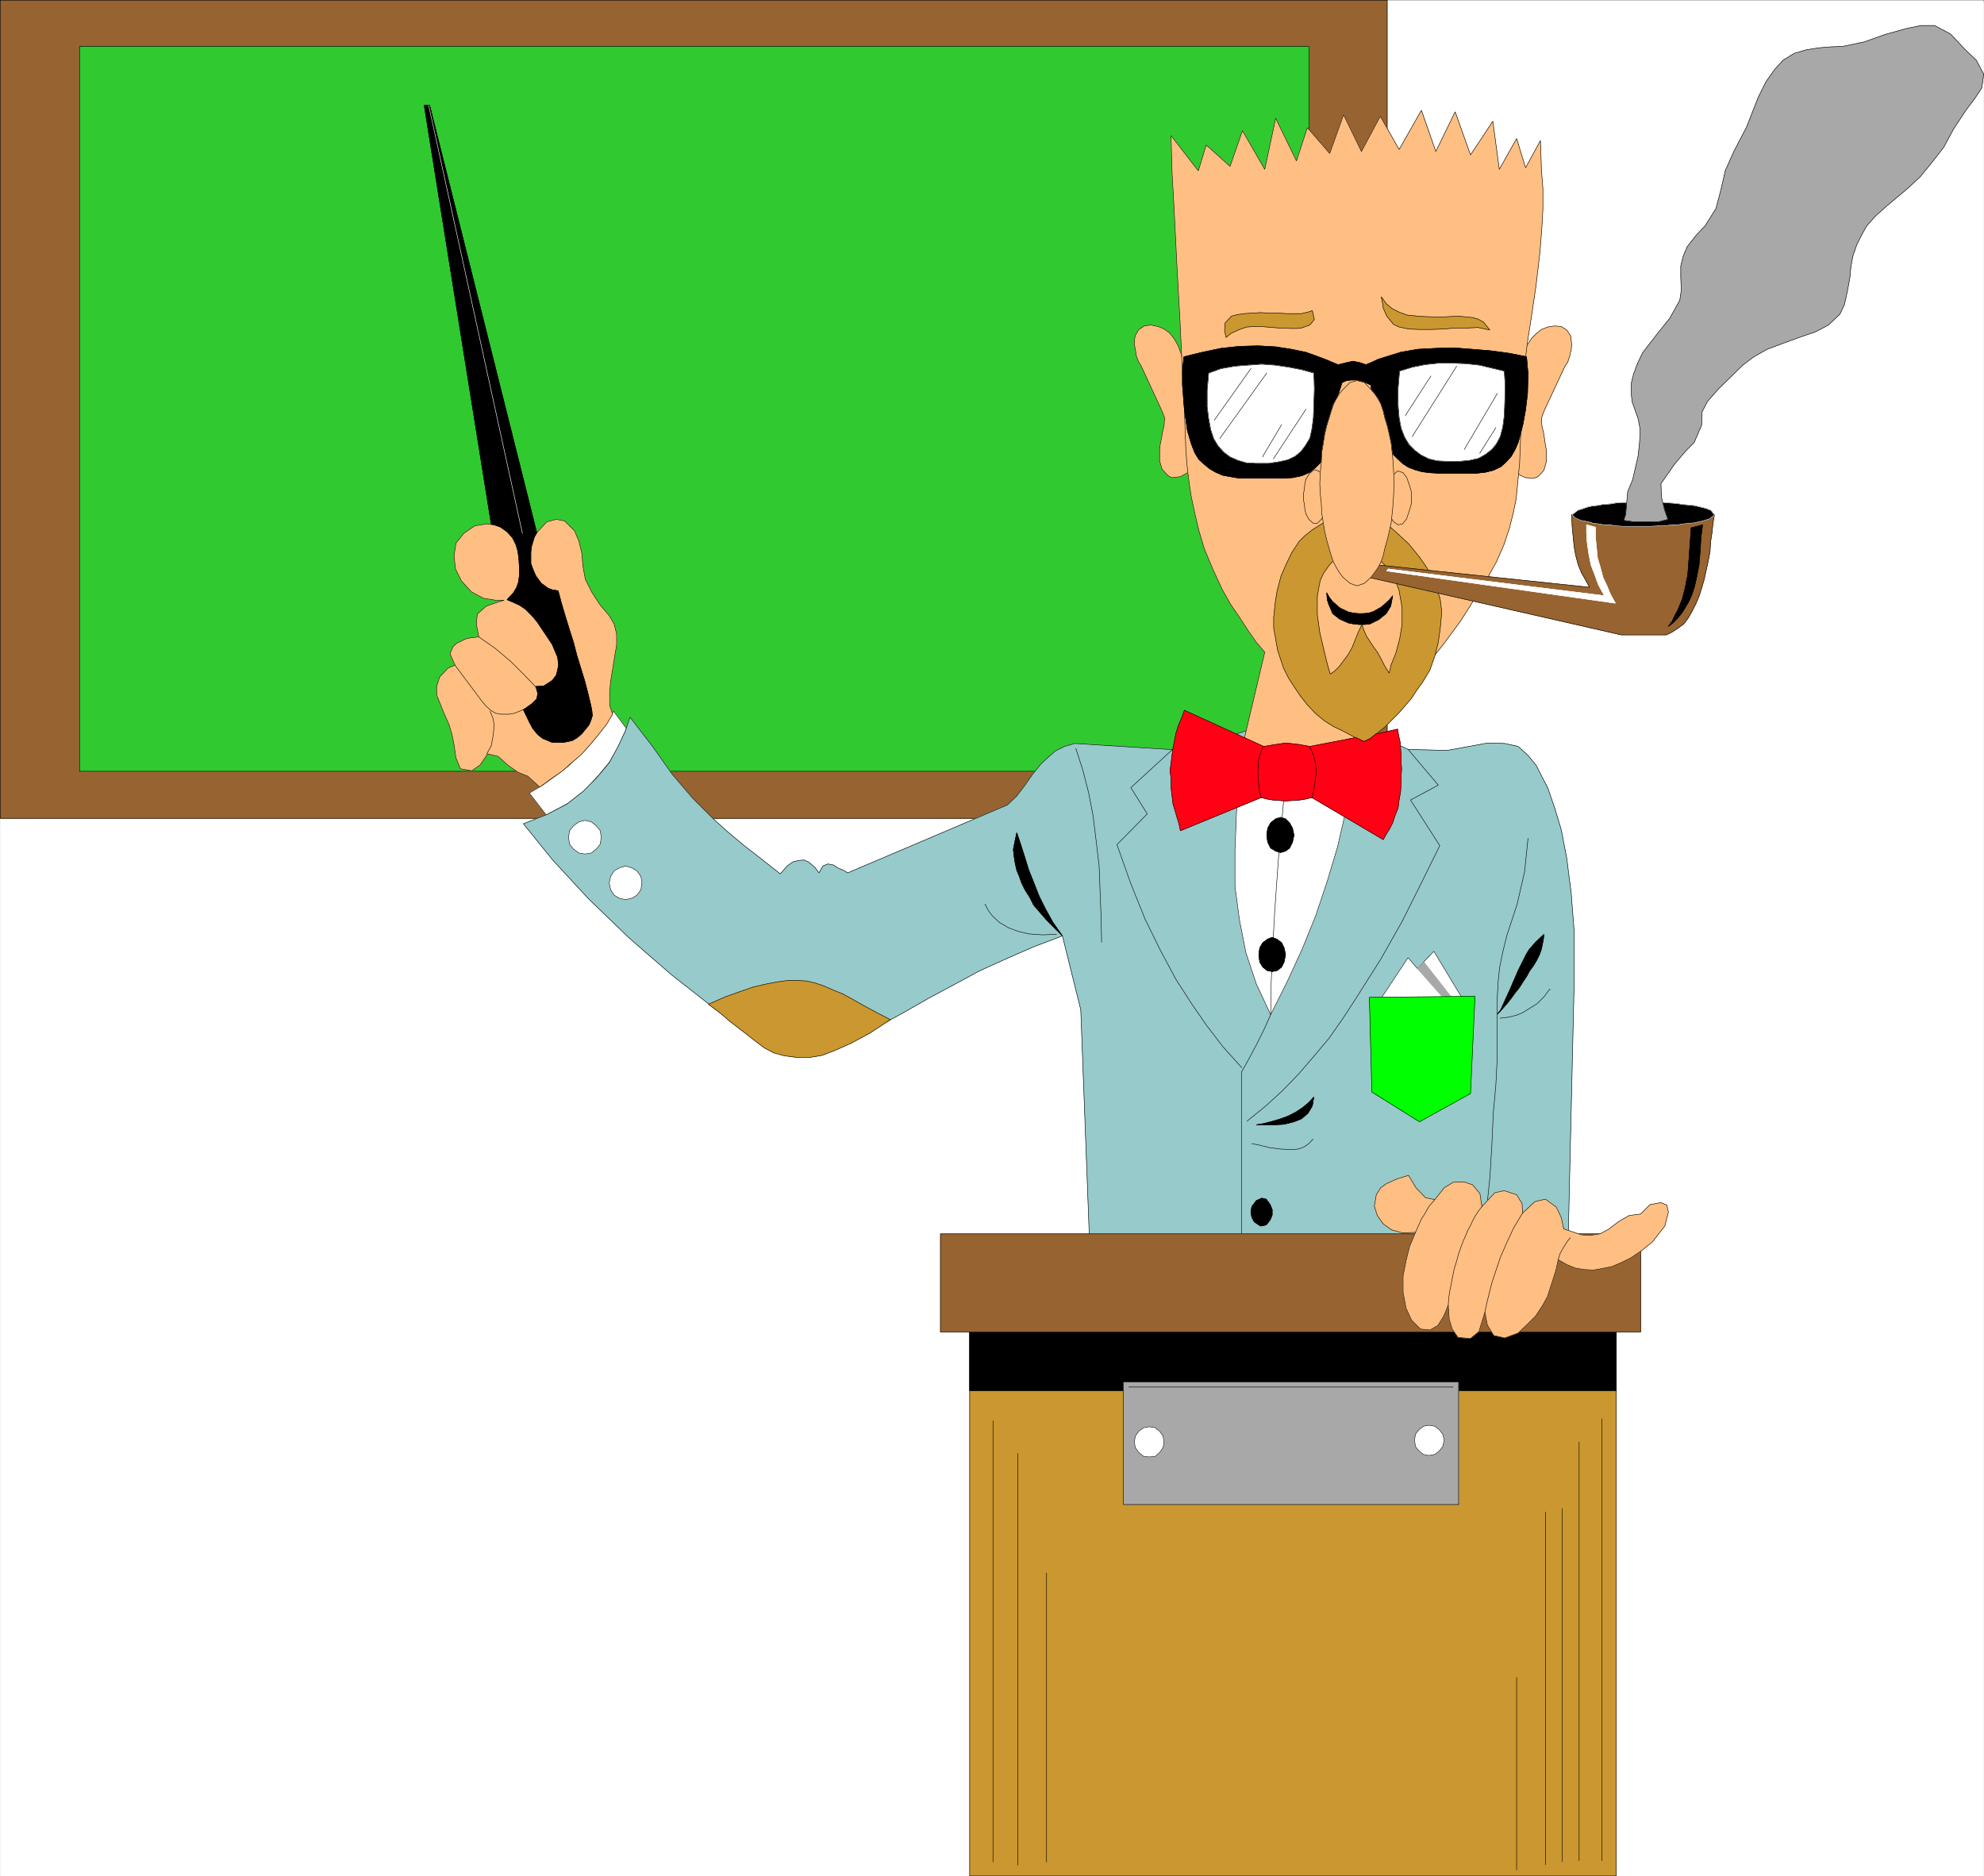 <svg width="3994.283" height="3777.366" viewBox="0 0 2995.712 2833.025" xmlns="http://www.w3.org/2000/svg"><rect x="0" y="0" width="2995.712" height="2833.025" fill="#333333" stroke="none"/><defs><clipPath id="a"><path d="M0 0h2994.977v2829.856H0Zm0 0"/></clipPath></defs><path style="fill:#fff;fill-opacity:1;fill-rule:nonzero;stroke:none" d="M0 2829.856h2994.977V-2.43H0Zm0 0" transform="translate(.37 2.8)"/><g clip-path="url(#a)" transform="translate(.37 2.8)"><path style="fill:#fff;fill-opacity:1;fill-rule:evenodd;stroke:#fff;stroke-width:.15;stroke-linecap:square;stroke-linejoin:bevel;stroke-miterlimit:10;stroke-opacity:1" d="M0 .5h607.5V575H0Zm0 0" transform="matrix(4.93 0 0 -4.93 0 2832.32)"/></g><path style="fill:#976330;fill-opacity:1;fill-rule:evenodd;stroke:#976330;stroke-width:.15;stroke-linecap:square;stroke-linejoin:bevel;stroke-miterlimit:10;stroke-opacity:1" d="M0 575h424.79V324.43H0Zm0 0" transform="matrix(4.93 0 0 -4.93 .37 2835.12)"/><path style="fill:none;stroke:#000;stroke-width:.15;stroke-linecap:square;stroke-linejoin:bevel;stroke-miterlimit:10;stroke-opacity:1" d="M0 575h424.79V324.43H0Zm0 0" transform="matrix(4.93 0 0 -4.93 .37 2835.12)"/><path style="fill:#30ca30;fill-opacity:1;fill-rule:evenodd;stroke:#30ca30;stroke-width:.15;stroke-linecap:square;stroke-linejoin:bevel;stroke-miterlimit:10;stroke-opacity:1" d="M24.3 560.88h376.5V338.85H24.3Zm0 0" transform="matrix(4.93 0 0 -4.93 .37 2835.12)"/><path style="fill:none;stroke:#000;stroke-width:.15;stroke-linecap:square;stroke-linejoin:bevel;stroke-miterlimit:10;stroke-opacity:1" d="M24.3 560.88h376.5V338.85H24.3Zm0 0" transform="matrix(4.93 0 0 -4.93 .37 2835.12)"/><path style="fill:#fff;fill-opacity:1;fill-rule:evenodd;stroke:#fff;stroke-width:.15;stroke-linecap:square;stroke-linejoin:bevel;stroke-miterlimit:10;stroke-opacity:1" d="m191.82 351.91-3.95 5.32-2.13-3.65-2.58-3.49-2.88-3.49-3.19-3.19-3.34-3.19-3.8-2.89-3.8-2.73-4.1-2.43 5.16-6.68 3.5 1.82 3.34 1.82 4.71 3.65 4.4 4.71 3.49 4.25 2.59 4.55zm0 0" transform="matrix(4.93 0 0 -4.93 .37 2835.12)"/><path style="fill:none;stroke:#000;stroke-width:.15;stroke-linecap:square;stroke-linejoin:bevel;stroke-miterlimit:10;stroke-opacity:1" d="m191.82 351.91-3.95 5.32-2.13-3.65-2.58-3.49-2.88-3.49-3.19-3.19-3.34-3.19-3.8-2.89-3.8-2.73-4.1-2.43 5.16-6.68 3.5 1.82 3.34 1.82 4.71 3.65 4.4 4.71 3.49 4.25 2.59 4.55zm0 0" transform="matrix(4.93 0 0 -4.93 .37 2835.12)"/><path style="fill:#ffbf82;fill-opacity:1;fill-rule:evenodd;stroke:#ffbf82;stroke-width:.15;stroke-linecap:square;stroke-linejoin:bevel;stroke-miterlimit:10;stroke-opacity:1" d="m187.57 356.32-.92 2.73V363l.31 3.49.61 3.65.6 3.79.61 3.5v3.49l-.76 3.04-1.52 2.58-2.73 3.19-2.58 3.95-1.98 3.94-.76 4.1-.3 3.8-.91 3.8-1.37 3.19-3.04 3.03-2.58.46-2.88-.76-4.56-5.01h-3.8l-3.49 2.43-3.64 1.52-2.89.45-3.65-.61-3.34-2.27-2.43-3.04-.6-3.8.45-4.1 1.82-3.64 3.04-3.34 3.65-1.98 3.64-.6h2.74l-2.89-.92-2.58-.91-2.74-2.43-.3-3.03.76-3.95-2.58-.31-1.37-.3-2.88-1.37-1.07-1.06-.91-2.13 1.52-3.49-2.13-.91-2.58-2.73-.91-2.89v-2.58l2.13-5.32 1.67-3.79.91-3.04.61-3.04.6-4.1 1.37-3.34 3.49-.61 2.59 1.83 2.27 3.34 3.19-.76 3.04-2.74 3.04-2.12 3.04-1.22 3.64-3.34 3.49 2.58 3.34 2.28 2.89 2.58 2.89 2.43 2.73 3.04 2.43 2.89 2.73 3.49zm0 0" transform="matrix(4.93 0 0 -4.93 .37 2835.12)"/><path style="fill:none;stroke:#000;stroke-width:.15;stroke-linecap:square;stroke-linejoin:bevel;stroke-miterlimit:10;stroke-opacity:1" d="m187.57 356.32-.92 2.73V363l.31 3.49.61 3.65.6 3.79.61 3.5v3.49l-.76 3.04-1.52 2.58-2.73 3.19-2.58 3.95-1.98 3.94-.76 4.1-.3 3.8-.91 3.8-1.37 3.19-3.04 3.03-2.58.46-2.88-.76-4.56-5.01h-3.8l-3.49 2.43-3.64 1.52-2.89.45-3.65-.61-3.34-2.27-2.43-3.04-.6-3.8.45-4.1 1.82-3.64 3.04-3.34 3.65-1.98 3.64-.6h2.74l-2.89-.92-2.58-.91-2.74-2.43-.3-3.03.76-3.95-2.58-.31-1.37-.3-2.88-1.37-1.07-1.06-.91-2.13 1.52-3.49-2.13-.91-2.58-2.73-.91-2.89v-2.58l2.13-5.32 1.67-3.79.91-3.04.61-3.04.6-4.1 1.37-3.34 3.49-.61 2.59 1.83 2.27 3.34 3.19-.76 3.04-2.74 3.04-2.12 3.04-1.22 3.64-3.34 3.49 2.58 3.34 2.28 2.89 2.58 2.89 2.43 2.73 3.04 2.43 2.89 2.73 3.49zm0 0" transform="matrix(4.93 0 0 -4.93 .37 2835.12)"/><path style="fill:#000;fill-opacity:1;fill-rule:evenodd;stroke:#000;stroke-width:.15;stroke-linecap:square;stroke-linejoin:bevel;stroke-miterlimit:10;stroke-opacity:1" d="m129.85 542.8 20.51-128.17 2.73-.91 2.13-1.52 1.67-1.82 1.06-2.13.61-2.12.3-2.58.15-2.43v-2.28l-.3-2.13-.61-1.67-.91-1.52-1.97-2.12 2.12-.91 1.67-.76 1.83-1.22 1.97-1.97 1.67-1.98 4.56-6.83.91-2.13.76-1.82.3-2.28-.3-1.67-.46-1.67-1.21-1.52-2.58-1.67-2.43-.15.6-2.12-.3-1.68-1.52-1.51-2.58-1.83 1.82-3.79 1.06-1.98 1.52-1.82 1.52-1.21 1.52-.61 1.37-.61h3.34l1.52.3 1.36.31 1.52.91 1.37 1.21 2.13 2.59.6 1.36.46 1.52-.15 1.67-.31 1.52-.76 3.19-1.06 4.1-1.21 3.95-1.22 3.95-1.06 4.1-1.22 3.79-1.21 3.95-1.22 4.1-1.06 3.95-1.82.3-1.22.46-2.12 1.52-1.67 2.28-.92 2.12-.6 1.67v3.5l.15 1.51.45 1.52.46 1.52.76 1.37-32.81 130.9zm0 0" transform="matrix(4.93 0 0 -4.93 .37 2835.12)"/><path style="fill:none;stroke:#000;stroke-width:.15;stroke-linecap:square;stroke-linejoin:bevel;stroke-miterlimit:10;stroke-opacity:1" d="m129.85 542.8 20.51-128.17 2.73-.91 2.13-1.52 1.67-1.82 1.06-2.13.61-2.12.3-2.58.15-2.43v-2.28l-.3-2.13-.61-1.67-.91-1.52-1.97-2.12 2.12-.91 1.67-.76 1.83-1.22 1.97-1.97 1.67-1.98 4.56-6.83.91-2.13.76-1.82.3-2.28-.3-1.67-.46-1.67-1.21-1.52-2.58-1.67-2.43-.15.6-2.12-.3-1.68-1.52-1.51-2.58-1.83 1.82-3.79 1.06-1.98 1.52-1.82 1.52-1.21 1.52-.61 1.37-.61h3.34l1.52.3 1.36.31 1.52.91 1.37 1.21 2.13 2.59.6 1.36.46 1.52-.15 1.67-.31 1.52-.76 3.19-1.06 4.1-1.21 3.95-1.22 3.95-1.06 4.1-1.22 3.79-1.21 3.95-1.22 4.1-1.06 3.95-1.82.3-1.22.46-2.12 1.52-1.67 2.28-.92 2.12-.6 1.67v3.5l.15 1.51.45 1.52.46 1.52.76 1.37-32.81 130.9zm0 0" transform="matrix(4.93 0 0 -4.93 .37 2835.12)"/><path style="fill:none;stroke:#000;stroke-width:.15;stroke-linecap:square;stroke-linejoin:bevel;stroke-miterlimit:10;stroke-opacity:1" d="m139.27 371.35 8.05-10.78 1.37-1.67 1.51-1.37 1.52-.91 1.67-.3h2.43l1.67.3 2.28.91 1.83.91v-.15m-12.61-14.12 1.37 2.43.6 3.19.16 1.52.15 1.51-.31 2.13-.91 2.28v-.15m-3.49 22.93 5.01-3.5 4.86-4.1 3.95-3.94 3.65-3.8v-.15" transform="matrix(4.93 0 0 -4.93 .37 2835.12)"/><path style="fill:none;stroke:#fff;stroke-width:.15;stroke-linecap:square;stroke-linejoin:bevel;stroke-miterlimit:10;stroke-opacity:1" d="m159.92 411.75-28.7 131.05v-.15" transform="matrix(4.93 0 0 -4.93 .37 2835.12)"/><path style="fill:#97caca;fill-opacity:1;fill-rule:evenodd;stroke:#97caca;stroke-width:.15;stroke-linecap:square;stroke-linejoin:bevel;stroke-miterlimit:10;stroke-opacity:1" d="m325.32 288.43-8.81-3.34-8.66-3.79-8.05-3.65-7.29-3.95-8.2-4.4-7.44-4.25-13.21-7.29-10.33-4.71-7.9-1.06-5.62.91-9.42 5.01-11.54 8.2-13.36 10.48-12.76 11.08-12.45 12-11.09 12-8.96 11.09 7.29 2.88 6.07 3.19 4.86 3.8 4.1 4.1 3.95 4.7 2.74 5.02 2.27 4.86 1.37 4.1 7.14-9.27 5.77-8.2 6.23-7.29 6.68-6.68 4.25-3.8 4.71-3.95 5.47-4.25 5.77-4.55 2.13 2.43 1.67 1.21 1.82.46 1.67.15 1.37-.61 1.97-1.67 1.22-1.67 1.21 2.13 1.52.6 1.67-.3 1.37-.91 1.82-.76 1.21-.76 48.91 20.81 2.88 2.73 2.43 3.19 2.43 3.49 2.59 3.19 2.12 1.97 2.28 1.98 2.73 1.37 3.19.91 33.72-2.13 19.44 6.23h36.6l12.3-5.93 12-.3 12.46 2.28 5.16-.15 4.1-.91 3.04-2.74 2.58-3.19 1.67-3.34 1.82-3.49 2.13-6.23 1.97-6.53 1.67-8.65 1.37-10.79.91-11.69v-15.49l-1.97-84.74H333.82l-2.88 76.24zm0 0" transform="matrix(4.93 0 0 -4.93 .37 2835.12)"/><path style="fill:none;stroke:#000;stroke-width:.15;stroke-linecap:square;stroke-linejoin:bevel;stroke-miterlimit:10;stroke-opacity:1" d="m325.32 288.43-8.81-3.34-8.66-3.79-8.05-3.65-7.29-3.95-8.2-4.4-7.44-4.25-13.21-7.29-10.33-4.71-7.9-1.06-5.62.91-9.42 5.01-11.54 8.2-13.36 10.48-12.76 11.08-12.45 12-11.09 12-8.96 11.09 7.29 2.88 6.07 3.19 4.86 3.8 4.1 4.1 3.95 4.7 2.74 5.02 2.27 4.86 1.37 4.1 7.14-9.27 5.77-8.2 6.23-7.29 6.68-6.68 4.25-3.8 4.71-3.95 5.47-4.25 5.77-4.55 2.13 2.43 1.67 1.21 1.82.46 1.67.15 1.37-.61 1.97-1.67 1.22-1.67 1.21 2.13 1.52.6 1.67-.3 1.37-.91 1.82-.76 1.21-.76 48.91 20.81 2.88 2.73 2.43 3.19 2.43 3.49 2.59 3.19 2.12 1.97 2.28 1.98 2.73 1.37 3.19.91 33.72-2.13 19.44 6.23h36.6l12.3-5.93 12-.3 12.46 2.28 5.16-.15 4.1-.91 3.04-2.74 2.58-3.19 1.67-3.34 1.82-3.49 2.13-6.23 1.97-6.53 1.67-8.65 1.37-10.79.91-11.69v-15.49l-1.97-84.74H333.82l-2.88 76.24zm0 0" transform="matrix(4.93 0 0 -4.93 .37 2835.12)"/><path style="fill:#fff;fill-opacity:1;fill-rule:evenodd;stroke:#fff;stroke-width:.15;stroke-linecap:square;stroke-linejoin:bevel;stroke-miterlimit:10;stroke-opacity:1" d="m383.03 340.67-3.49-3.64-.92-10.93-.45-11.39v-11.09l1.37-10.33 1.97-10.02 3.19-9.57 4.4-9.41 5.02 10.02 4.55 9.87 4.25 10.48 3.5 10.48 3.19 10.63 2.43 10.63 1.82 10.48-4.4 3.04-18.08 2.27zm0 0" transform="matrix(4.93 0 0 -4.93 .37 2835.12)"/><path style="fill:none;stroke:#000;stroke-width:.15;stroke-linecap:square;stroke-linejoin:bevel;stroke-miterlimit:10;stroke-opacity:1" d="m383.03 340.67-3.49-3.64-.92-10.93-.45-11.39v-11.09l1.37-10.33 1.97-10.02 3.19-9.57 4.4-9.41 5.02 10.02 4.55 9.87 4.25 10.48 3.5 10.48 3.19 10.63 2.43 10.63 1.82 10.48-4.4 3.04-18.08 2.27zm0 0" transform="matrix(4.93 0 0 -4.93 .37 2835.12)"/><path style="fill:none;stroke:#000;stroke-width:.15;stroke-linecap:square;stroke-linejoin:bevel;stroke-miterlimit:10;stroke-opacity:1" d="m393.05 329.74-.45-5.31-.46-5.78-.61-5.92-.45-6.22-.76-10.94-.61-10.93-.45-10.33-.16-9.72v-.15" transform="matrix(4.93 0 0 -4.93 .37 2835.12)"/><path style="fill:#000;fill-opacity:1;fill-rule:evenodd;stroke:#000;stroke-width:.15;stroke-linecap:square;stroke-linejoin:bevel;stroke-miterlimit:10;stroke-opacity:1" d="m392.14 313.95 1.52.45 1.22.91.91 1.83.45 2.12-.45 2.13-.91 1.67-1.22 1.21-1.52.46-1.52-.46-1.52-1.21-.91-1.67-.3-2.13.3-2.12.91-1.83 1.52-.91zm0 0" transform="matrix(4.93 0 0 -4.93 .37 2835.12)"/><path style="fill:none;stroke:#000;stroke-width:.15;stroke-linecap:square;stroke-linejoin:bevel;stroke-miterlimit:10;stroke-opacity:1" d="m392.14 313.95 1.52.45 1.22.91.91 1.83.45 2.12-.45 2.13-.91 1.67-1.22 1.21-1.52.46-1.52-.46-1.52-1.21-.91-1.67-.3-2.13.3-2.12.91-1.83 1.52-.91zm0 0" transform="matrix(4.93 0 0 -4.93 .37 2835.12)"/><path style="fill:#000;fill-opacity:1;fill-rule:evenodd;stroke:#000;stroke-width:.15;stroke-linecap:square;stroke-linejoin:bevel;stroke-miterlimit:10;stroke-opacity:1" d="m389.56 277.5 1.52.3 1.37 1.07.75 1.52.46 2.27-.46 2.13-.75 1.52-1.37 1.06-1.52.61-1.52-.61-1.37-1.06-.91-1.52-.3-2.13.3-2.27.91-1.52 1.37-1.07zm0 0" transform="matrix(4.93 0 0 -4.93 .37 2835.12)"/><path style="fill:none;stroke:#000;stroke-width:.15;stroke-linecap:square;stroke-linejoin:bevel;stroke-miterlimit:10;stroke-opacity:1" d="m389.56 277.5 1.52.3 1.37 1.07.75 1.52.46 2.27-.46 2.13-.75 1.52-1.37 1.06-1.52.61-1.52-.61-1.37-1.06-.91-1.52-.3-2.13.3-2.27.91-1.52 1.37-1.07zm-30.68 67.88-12.6-11.54 5.01-8.05-9.27-9.41 4.26-12 4.4-10.93 4.71-9.57 4.71-8.81 4.7-7.29 4.71-6.83 5.01-6.53 5.62-6.23v-.15m51.19 97.34 9.11-10.78-8.51-4.56 8.96-13.97-5.62-11.39-5.92-11.84-6.53-11.54-7.59-12-3.95-6.08-4.25-6.07-4.71-5.62-4.71-5.47-5.01-5.16-5.17-4.71-5.46-4.4v-.15" transform="matrix(4.93 0 0 -4.93 .37 2835.12)"/><path style="fill:none;stroke:#000;stroke-width:.15;stroke-linecap:square;stroke-linejoin:bevel;stroke-miterlimit:10;stroke-opacity:1" d="m389.1 264.29-2.12-4.71-2.28-4.56-2.43-4.55-2.13-3.8v-49.81" transform="matrix(4.93 0 0 -4.93 .37 2835.12)"/><path style="fill:#000;fill-opacity:1;fill-rule:evenodd;stroke:#000;stroke-width:.15;stroke-linecap:square;stroke-linejoin:bevel;stroke-miterlimit:10;stroke-opacity:1" d="m384.7 230.57 1.97.31 2.43.61 2.59.75 2.58.92 2.43 1.21 2.28 1.52 1.82 1.52 1.52 1.67-.46-2.74-1.37-2.27-1.97-1.67-2.28-.91-3.04-.76-2.73-.16zm0 0" transform="matrix(4.93 0 0 -4.93 .37 2835.12)"/><path style="fill:none;stroke:#000;stroke-width:.15;stroke-linecap:square;stroke-linejoin:bevel;stroke-miterlimit:10;stroke-opacity:1" d="m384.7 230.57 1.97.31 2.43.61 2.59.75 2.58.92 2.43 1.21 2.28 1.52 1.82 1.52 1.52 1.67-.46-2.74-1.37-2.27-1.97-1.67-2.28-.91-3.04-.76-2.73-.16zm-1.37-5.77 2.28-.45 3.04-.76 3.49-.46 3.34-.15 1.98.15 1.82.61 1.52 1.06 1.21 1.37v-.15" transform="matrix(4.93 0 0 -4.93 .37 2835.12)"/><path style="fill:#000;fill-opacity:1;fill-rule:evenodd;stroke:#000;stroke-width:.15;stroke-linecap:square;stroke-linejoin:bevel;stroke-miterlimit:10;stroke-opacity:1" d="m386.37 199.59 1.37.31 1.21 1.52.61 1.51v1.68l-.61 1.51-1.21 1.67-1.37.31-1.67-.76-1.37-1.82-.3-1.67.3-1.67.76-1.37 1.82-1.22zm0 0" transform="matrix(4.93 0 0 -4.93 .37 2835.12)"/><path style="fill:none;stroke:#000;stroke-width:.15;stroke-linecap:square;stroke-linejoin:bevel;stroke-miterlimit:10;stroke-opacity:1" d="m386.37 199.59 1.37.31 1.21 1.52.61 1.51v1.68l-.61 1.51-1.21 1.67-1.37.31-1.67-.76-1.37-1.82-.3-1.67.3-1.67.76-1.37 1.82-1.22zm0 0" transform="matrix(4.93 0 0 -4.93 .37 2835.12)"/><path style="fill:#fff;fill-opacity:1;fill-rule:evenodd;stroke:#fff;stroke-width:.15;stroke-linecap:square;stroke-linejoin:bevel;stroke-miterlimit:10;stroke-opacity:1" d="m422.82 269.15 8.35 12.6 2.89-3.34 5.01 5.32 8.81-14.58zm0 0" transform="matrix(4.93 0 0 -4.93 .37 2835.12)"/><path style="fill:none;stroke:#000;stroke-width:.15;stroke-linecap:square;stroke-linejoin:bevel;stroke-miterlimit:10;stroke-opacity:1" d="m422.82 269.15 8.35 12.6 2.89-3.34 5.01 5.32 8.81-14.58zm0 0" transform="matrix(4.93 0 0 -4.93 .37 2835.12)"/><path style="fill:#a8a8a8;fill-opacity:1;fill-rule:evenodd;stroke:#a8a8a8;stroke-width:.15;stroke-linecap:square;stroke-linejoin:bevel;stroke-miterlimit:10;stroke-opacity:1" d="m434.06 278.41 8.05-9.11 2.73-.15-8.81 11.24zm0 0" transform="matrix(4.93 0 0 -4.93 .37 2835.12)"/><path style="fill:none;stroke:#a8a8a8;stroke-width:.15;stroke-linecap:square;stroke-linejoin:bevel;stroke-miterlimit:10;stroke-opacity:1" d="m434.06 278.41 8.05-9.11 2.73-.15-8.81 11.24zm0 0" transform="matrix(4.93 0 0 -4.93 .37 2835.12)"/><path style="fill:#0f0;fill-opacity:1;fill-rule:evenodd;stroke:#0f0;stroke-width:.15;stroke-linecap:square;stroke-linejoin:bevel;stroke-miterlimit:10;stroke-opacity:1" d="m419.33 269.6 32.35.31-1.37-29.77-15.64-8.65-14.58 9.11zm0 0" transform="matrix(4.93 0 0 -4.93 .37 2835.12)"/><path style="fill:none;stroke:#000;stroke-width:.15;stroke-linecap:square;stroke-linejoin:bevel;stroke-miterlimit:10;stroke-opacity:1" d="m419.33 269.6 32.35.31-1.37-29.77-15.64-8.65-14.58 9.11zm35.99-64.08.91 8.8.61 10.03.46 10.02.76 8.2.45 8.96v18.22l.3 5.17.46 4.1.91 4.4 1.22 5.01 3.19 9.72 2.27 9.87 1.07 10.33v-.15" transform="matrix(4.93 0 0 -4.93 .37 2835.12)"/><path style="fill:#000;fill-opacity:1;fill-rule:evenodd;stroke:#000;stroke-width:.15;stroke-linecap:square;stroke-linejoin:bevel;stroke-miterlimit:10;stroke-opacity:1" d="m458.51 264.44 1.06 1.37.76 1.67.76 1.67.76 1.67.76 1.67.76 1.82.76 1.67.76 1.82.76 1.52.76 1.52.91 1.82.91 1.52 1.06 1.22 1.07 1.21 2.43 2.28-.15-1.52-.31-1.52-.3-1.52-.61-1.67-.91-1.82-.91-1.52-1.22-1.67-.91-1.67-1.21-1.82-1.07-1.67-1.21-1.52-1.22-1.67-1.21-1.52-1.98-2.28zm0 0" transform="matrix(4.93 0 0 -4.93 .37 2835.12)"/><path style="fill:none;stroke:#000;stroke-width:.15;stroke-linecap:square;stroke-linejoin:bevel;stroke-miterlimit:10;stroke-opacity:1" d="m458.51 264.44 1.06 1.37.76 1.67.76 1.67.76 1.67.76 1.67.76 1.82.76 1.67.76 1.82.76 1.52.76 1.52.91 1.82.91 1.52 1.06 1.22 1.07 1.21 2.43 2.28-.15-1.52-.31-1.52-.3-1.52-.61-1.67-.91-1.82-.91-1.52-1.22-1.67-.91-1.67-1.21-1.82-1.07-1.67-1.21-1.52-1.22-1.67-1.21-1.52-1.98-2.28zm.91-1.22 1.52.16 1.67.3 1.82.46 1.83.76 1.97 1.21 2.43 1.52 2.13 2.12 1.82 2.43v-.15" transform="matrix(4.93 0 0 -4.93 .37 2835.12)"/><path style="fill:#000;fill-opacity:1;fill-rule:evenodd;stroke:#000;stroke-width:.15;stroke-linecap:square;stroke-linejoin:bevel;stroke-miterlimit:10;stroke-opacity:1" d="m325.32 288.43-2.89 4.1-2.28 4.1-1.97 3.95-1.67 4.26-1.52 3.79-1.22 3.95-1.21 3.8-1.22 3.64-.6-2.73-.46-2.43.3-2.58.31-1.83.45-1.97.76-1.82.76-2.13 1.07-2.12 1.36-2.13 1.22-2.43 1.97-2.28 1.98-2.28zm0 0" transform="matrix(4.93 0 0 -4.93 .37 2835.12)"/><path style="fill:none;stroke:#000;stroke-width:.15;stroke-linecap:square;stroke-linejoin:bevel;stroke-miterlimit:10;stroke-opacity:1" d="m325.32 288.43-2.89 4.1-2.28 4.1-1.97 3.95-1.67 4.26-1.52 3.79-1.22 3.95-1.21 3.8-1.22 3.64-.6-2.73-.46-2.43.3-2.58.31-1.83.45-1.97.76-1.82.76-2.13 1.07-2.12 1.36-2.13 1.22-2.43 1.97-2.28 1.98-2.28zm-1.83.46-4.4-.15-4.1.3-3.19.76-2.89 1.06-2.88 1.67-2.13 1.98-1.36 1.82-.92 1.82V298m27.8 47.84 2.12-6.53 1.83-7.14 1.36-7.14.91-7.44.92-7.74.3-8.05.3-7.6.15-7.59v-.15" transform="matrix(4.93 0 0 -4.93 .37 2835.12)"/><path style="fill:#fff;fill-opacity:1;fill-rule:evenodd;stroke:#fff;stroke-width:.15;stroke-linecap:square;stroke-linejoin:bevel;stroke-miterlimit:10;stroke-opacity:1" d="m179.06 313.49 1.98.31 1.51 1.21 1.22 1.52.3 2.12-.3 1.98-1.22 1.52-1.51 1.21-1.98.46-1.82-.46-1.67-1.21-1.22-1.52-.3-1.98.3-2.12 1.22-1.52 1.67-1.21zm0 0" transform="matrix(4.93 0 0 -4.93 .37 2835.12)"/><path style="fill:none;stroke:#000;stroke-width:.15;stroke-linecap:square;stroke-linejoin:bevel;stroke-miterlimit:10;stroke-opacity:1" d="m179.06 313.49 1.98.31 1.51 1.21 1.22 1.52.3 2.12-.3 1.98-1.22 1.52-1.51 1.21-1.98.46-1.82-.46-1.67-1.21-1.22-1.52-.3-1.98.3-2.12 1.22-1.52 1.67-1.21zm0 0" transform="matrix(4.93 0 0 -4.93 .37 2835.12)"/><path style="fill:#fff;fill-opacity:1;fill-rule:evenodd;stroke:#fff;stroke-width:.15;stroke-linecap:square;stroke-linejoin:bevel;stroke-miterlimit:10;stroke-opacity:1" d="m191.51 299.52 1.98.46 1.52.91 1.21 1.67.31 2.12-.31 1.98-1.21 1.67-1.52.91-1.98.61-1.97-.61-1.52-.91-1.06-1.67-.46-1.98.46-2.12 1.06-1.67 1.52-.91zm0 0" transform="matrix(4.93 0 0 -4.93 .37 2835.12)"/><path style="fill:none;stroke:#000;stroke-width:.15;stroke-linecap:square;stroke-linejoin:bevel;stroke-miterlimit:10;stroke-opacity:1" d="m191.51 299.52 1.98.46 1.52.91 1.21 1.67.31 2.12-.31 1.98-1.21 1.67-1.52.91-1.98.61-1.97-.61-1.52-.91-1.06-1.67-.46-1.98.46-2.12 1.06-1.67 1.52-.91zm0 0" transform="matrix(4.93 0 0 -4.93 .37 2835.12)"/><path style="fill:#ca9730;fill-opacity:1;fill-rule:evenodd;stroke:#ca9730;stroke-width:.15;stroke-linecap:square;stroke-linejoin:bevel;stroke-miterlimit:10;stroke-opacity:1" d="m216.88 267.48 5.16 2.27 4.71 1.68 3.95 1.36 3.95.91 3.19.61 3.34.46h3.04l2.73-.16 2.58-.6 2.73-.91 2.74-1.22 3.04-1.21 3.03-1.67 3.5-1.98 3.64-1.97 4.41-2.28-6.23-4.1-5.62-3.04-5.47-2.43-3.64-1.37-3.5-.6h-4.4l-3.49.45-3.34.91-2.89 1.52-2.43 1.83-2.73 2.12-2.74 2.13-2.58 1.97-2.28 1.98-2.12 1.67zm0 0" transform="matrix(4.93 0 0 -4.93 .37 2835.12)"/><path style="fill:none;stroke:#000;stroke-width:.15;stroke-linecap:square;stroke-linejoin:bevel;stroke-miterlimit:10;stroke-opacity:1" d="m216.88 267.48 5.16 2.27 4.71 1.68 3.95 1.36 3.95.91 3.19.61 3.34.46h3.04l2.73-.16 2.58-.6 2.73-.91 2.74-1.22 3.04-1.21 3.03-1.67 3.5-1.98 3.64-1.97 4.41-2.28-6.23-4.1-5.62-3.04-5.47-2.43-3.64-1.37-3.5-.6h-4.4l-3.49.45-3.34.91-2.89 1.52-2.43 1.83-2.73 2.12-2.74 2.13-2.58 1.97-2.28 1.98-2.12 1.67zm0 0" transform="matrix(4.93 0 0 -4.93 .37 2835.12)"/><path style="fill:#ffbf82;fill-opacity:1;fill-rule:evenodd;stroke:#ffbf82;stroke-width:.15;stroke-linecap:square;stroke-linejoin:bevel;stroke-miterlimit:10;stroke-opacity:1" d="m354.63 475.07 1.82-.76 1.67-1.21 1.37-1.67 1.21-2.13.91-2.43.76-3.03 1.52-33.41-2.43-1.37-2.58-.3-1.21.6-1.83 1.98-.76 2.58v3.19l.16 1.67.45 2.28.31 1.82.45 1.82.15 2.43-.76 1.98-6.38 13.81-.91 1.52-.6 1.67-.31 1.98-.3 1.52v1.21l.3 1.52 1.07 1.82 1.67 1.07 1.97.3zm0 0" transform="matrix(4.93 0 0 -4.93 .37 2835.12)"/><path style="fill:none;stroke:#000;stroke-width:.15;stroke-linecap:square;stroke-linejoin:bevel;stroke-miterlimit:10;stroke-opacity:1" d="m354.63 475.07 1.82-.76 1.67-1.21 1.37-1.67 1.21-2.13.91-2.43.76-3.03 1.52-33.41-2.43-1.37-2.58-.3-1.21.6-1.83 1.98-.76 2.58v3.19l.16 1.67.45 2.28.31 1.82.45 1.82.15 2.43-.76 1.98-6.38 13.81-.91 1.52-.6 1.67-.31 1.98-.3 1.52v1.21l.3 1.52 1.07 1.82 1.67 1.07 1.97.3zm0 0" transform="matrix(4.93 0 0 -4.93 .37 2835.12)"/><path style="fill:#ffbf82;fill-opacity:1;fill-rule:evenodd;stroke:#ffbf82;stroke-width:.15;stroke-linecap:square;stroke-linejoin:bevel;stroke-miterlimit:10;stroke-opacity:1" d="m474 474.92-1.97-.76-1.52-1.21-1.52-1.52-1.37-2.13-.76-2.73-.76-2.89-1.67-33.41 1.37-.91 1.37-.6 2.58-.16 1.21.46 1.83 1.97.76 2.74v3.34l-.31 1.67-.3 2.12-.3 1.83-.46 1.82-.15 2.43.76 2.13 6.38 13.66.91 1.37.6 1.82.46 1.98.15 1.52-.15 1.36-.15 1.37-1.22 1.82-1.67 1.06-2.12.16zm0 0" transform="matrix(4.93 0 0 -4.93 .37 2835.12)"/><path style="fill:none;stroke:#000;stroke-width:.15;stroke-linecap:square;stroke-linejoin:bevel;stroke-miterlimit:10;stroke-opacity:1" d="m474 474.92-1.97-.76-1.52-1.21-1.52-1.52-1.37-2.13-.76-2.73-.76-2.89-1.67-33.41 1.37-.91 1.37-.6 2.58-.16 1.21.46 1.83 1.97.76 2.74v3.34l-.31 1.67-.3 2.12-.3 1.83-.46 1.82-.15 2.43.76 2.13 6.38 13.66.91 1.37.6 1.82.46 1.98.15 1.52-.15 1.36-.15 1.37-1.22 1.82-1.67 1.06-2.12.16zm0 0" transform="matrix(4.93 0 0 -4.93 .37 2835.12)"/><path style="fill:#ffbf82;fill-opacity:1;fill-rule:evenodd;stroke:#ffbf82;stroke-width:.15;stroke-linecap:square;stroke-linejoin:bevel;stroke-miterlimit:10;stroke-opacity:1" d="M414.32 346.45h-33.87l6.83 28.85-2.58 3.04-2.43 3.49-2.58 3.95-2.89 4.25-2.58 4.56-2.73 5.92-2.74 6.53-1.67 5.62-1.21 5.16-1.07 5.01-.6 3.8-.46 3.64-.3 2.74-.31 4.1-.15 4.1-.3 7.9-.46 8.96-.45 9.41-.46 9.57-.91 16.25-.76 15.34-.76 13.82-.3 11.08 8.35-10.78 2.43 7.9 7.29-6.53 3.8 10.93 6.83-11.85 3.34 15.65L397 525.8l3.34 10.17 6.84-7.9 4.25 11.85 5.47-11.24 5.77 10.78 5.77-10.17 6.83 12 4.41-12.61 5.92 12.15 4.71-13.21 6.83 10.33 1.98-14.74 5.31 9.42 2.74-8.96 4.55 8.35.31-9.11.45-5.62v-6.22l-.3-5.32-.61-7.9-1.21-10.32-1.37-9.27-1.21-7.74-.92-7.29-.6-6.99-.31-6.68-.3-8.35-.3-7.9-.61-6.38-.46-4.7-.91-4.41-1.21-4.71-1.67-5.01-2.28-5.16-3.04-5.47-3.49-5.62-4.41-6.98-5.16-6.99-6.38-8.05zm0 0" transform="matrix(4.93 0 0 -4.93 .37 2835.12)"/><path style="fill:none;stroke:#000;stroke-width:.15;stroke-linecap:square;stroke-linejoin:bevel;stroke-miterlimit:10;stroke-opacity:1" d="M414.32 346.45h-33.87l6.83 28.85-2.58 3.04-2.43 3.49-2.58 3.95-2.89 4.25-2.58 4.56-2.73 5.92-2.74 6.53-1.67 5.62-1.21 5.16-1.07 5.01-.6 3.8-.46 3.64-.3 2.74-.31 4.1-.15 4.1-.3 7.9-.46 8.96-.45 9.41-.46 9.57-.91 16.25-.76 15.34-.76 13.82-.3 11.08 8.35-10.78 2.43 7.9 7.29-6.53 3.8 10.93 6.83-11.85 3.34 15.65L397 525.8l3.34 10.17 6.84-7.9 4.25 11.85 5.47-11.24 5.77 10.78 5.77-10.17 6.83 12 4.41-12.61 5.92 12.15 4.71-13.21 6.83 10.33 1.98-14.74 5.31 9.42 2.74-8.96 4.55 8.35.31-9.11.45-5.62v-6.22l-.3-5.32-.61-7.9-1.21-10.32-1.37-9.27-1.21-7.74-.92-7.29-.6-6.99-.31-6.68-.3-8.35-.3-7.9-.61-6.38-.46-4.7-.91-4.41-1.21-4.71-1.67-5.01-2.28-5.16-3.04-5.47-3.49-5.62-4.41-6.98-5.16-6.99-6.38-8.05zm0 0" transform="matrix(4.93 0 0 -4.93 .37 2835.12)"/><path style="fill:#ca9730;fill-opacity:1;fill-rule:evenodd;stroke:#ca9730;stroke-width:.15;stroke-linecap:square;stroke-linejoin:bevel;stroke-miterlimit:10;stroke-opacity:1" d="m406.87 401.72-1.52-2.12-1.06-2.28-.45-2.28-.46-2.58v-5.62l.76-5.47 1.21-5.16 1.07-4.4.91-3.19 1.37.91 1.36 1.37 2.74 3.64 1.21 2.13.91 2.27.91 2.28 1.22 2.58.61-1.82.76-1.67 1.06-1.67 1.21-1.82 1.22-1.67 1.06-1.98 1.07-2.12 1.36-2.13.61 2.58 1.37 3.34 1.21 4.41.76 4.55v5.17l-.45 2.58-.46 2.58-.91 2.58-1.22 2.58-1.82 2.28-2.28 2.28 1.07 2.43 1.06 3.95.76 3.95 2.43-2.13 3.8-3.49 3.34-4.1 2.12-3.04 1.83-3.19 1.36-3.19 1.07-3.64.45-3.8-.45-4.86-.61-4.4-1.07-4.26-1.51-4.25-2.28-3.79-1.67-2.28-1.67-2.58-1.98-2.28-1.97-2.28-4.25-4.25-2.28-1.82-2.13-1.67-1.97-.92-2.13.92-2.28 1.21-2.28 1.22-2.58 1.21-2.88 1.82-2.74 2.28-2.43 2.58-2.28 2.89-1.82 2.73-1.67 2.58-1.52 3.04-.91 2.73-.91 2.74-.61 3.49-.6 3.34v3.19l.45 4.4.61 3.8 1.21 4.56 1.52 3.49 1.67 3.49 2.28 3.5 1.82 1.82 2.28 1.82 4.1 2.58.91-4.71 1.98-6.68zm0 0" transform="matrix(4.93 0 0 -4.93 .37 2835.12)"/><path style="fill:none;stroke:#000;stroke-width:.15;stroke-linecap:square;stroke-linejoin:bevel;stroke-miterlimit:10;stroke-opacity:1" d="m406.87 401.72-1.52-2.12-1.06-2.28-.45-2.28-.46-2.58v-5.62l.76-5.47 1.21-5.16 1.07-4.4.91-3.19 1.37.91 1.36 1.37 2.74 3.64 1.21 2.13.91 2.27.91 2.28 1.22 2.58.61-1.82.76-1.67 1.06-1.67 1.21-1.82 1.22-1.67 1.06-1.98 1.07-2.12 1.36-2.13.61 2.58 1.37 3.34 1.21 4.41.76 4.55v5.17l-.45 2.58-.46 2.58-.91 2.58-1.22 2.58-1.82 2.28-2.28 2.28 1.07 2.43 1.06 3.95.76 3.95 2.43-2.13 3.8-3.49 3.34-4.1 2.12-3.04 1.83-3.19 1.36-3.19 1.07-3.64.45-3.8-.45-4.86-.61-4.4-1.07-4.26-1.51-4.25-2.28-3.79-1.67-2.28-1.67-2.58-1.98-2.28-1.97-2.28-4.25-4.25-2.28-1.82-2.13-1.67-1.97-.92-2.13.92-2.28 1.21-2.28 1.22-2.58 1.21-2.88 1.82-2.74 2.28-2.43 2.58-2.28 2.89-1.82 2.73-1.67 2.58-1.52 3.04-.91 2.73-.91 2.74-.61 3.49-.6 3.34v3.19l.45 4.4.61 3.8 1.21 4.56 1.52 3.49 1.67 3.49 2.28 3.5 1.82 1.82 2.28 1.82 4.1 2.58.91-4.71 1.98-6.68zm0 0" transform="matrix(4.93 0 0 -4.93 .37 2835.12)"/><path style="fill:#000;fill-opacity:1;fill-rule:evenodd;stroke:#000;stroke-width:.15;stroke-linecap:square;stroke-linejoin:bevel;stroke-miterlimit:10;stroke-opacity:1" d="m362.53 465.81 5.62 1.37 5.77 1.21 5.62.61 5.77.15 5.31-.3 4.86-.76 4.41-.91 3.79-1.37 2.43-.91 2.13-.91 1.52-.61 2.58.61 1.98.45 2.12-.45 1.82-.61 1.52.61 2.28 1.06 2.43.76 4.41 1.37 5.16.91 5.62.3 5.47.15 5.77-.45 5.62-.46 5.62-.76 5.31-1.06.46-5.16-.15-6.08-.61-5.01-.76-4.25-.76-3.04-.76-2.73-.91-2.13-1.22-2.12-1.67-1.83-1.52-1.36-2.27-1.07-2.43-.6-2.74-.31h-11.54l-2.58.15-2.58.31-2.13.61-1.97.75-1.68 1.07-1.51 1.36-1.37 1.37-1.06 1.37-1.07 1.52-.91 1.67-.76 1.82-1.21 4.25-1.22 5.01-.76 5.77-2.12.92-2.59.6h-1.36l-1.37-.15-1.37-.61-1.67-5.16-.3-4.86-.91-4.71-.46-2.12-.3-1.83-.76-2.12-.91-1.82-1.22-1.83-1.52-1.52-1.82-1.51-2.43-1.07-2.88-.6-3.34-.16h-12.91l-2.74.46-2.43.45-2.12.92-1.83 1.06-1.67 1.37-1.67 1.51-1.21 1.98-1.07 2.73-1.21 4.1-.91 6.38-.61 7.59v4.26zm0 0" transform="matrix(4.93 0 0 -4.93 .37 2835.12)"/><path style="fill:none;stroke:#000;stroke-width:.15;stroke-linecap:square;stroke-linejoin:bevel;stroke-miterlimit:10;stroke-opacity:1" d="m362.53 465.81 5.62 1.37 5.77 1.21 5.62.61 5.77.15 5.31-.3 4.86-.76 4.41-.91 3.79-1.37 2.43-.91 2.13-.91 1.52-.61 2.58.61 1.98.45 2.12-.45 1.82-.61 1.52.61 2.28 1.06 2.43.76 4.41 1.37 5.16.91 5.62.3 5.47.15 5.77-.45 5.62-.46 5.62-.76 5.31-1.06.46-5.16-.15-6.08-.61-5.01-.76-4.25-.76-3.04-.76-2.73-.91-2.13-1.22-2.12-1.67-1.83-1.52-1.36-2.27-1.07-2.43-.6-2.74-.31h-11.54l-2.58.15-2.58.31-2.13.61-1.97.75-1.68 1.07-1.51 1.36-1.37 1.37-1.06 1.37-1.07 1.52-.91 1.67-.76 1.82-1.21 4.25-1.22 5.01-.76 5.77-2.12.92-2.59.6h-1.36l-1.37-.15-1.37-.61-1.67-5.16-.3-4.86-.91-4.71-.46-2.12-.3-1.83-.76-2.12-.91-1.82-1.22-1.83-1.52-1.52-1.82-1.51-2.43-1.07-2.88-.6-3.34-.16h-12.91l-2.74.46-2.43.45-2.12.92-1.83 1.06-1.67 1.37-1.67 1.51-1.21 1.98-1.07 2.73-1.21 4.1-.91 6.38-.61 7.59v4.26zm0 0" transform="matrix(4.93 0 0 -4.93 .37 2835.12)"/><path style="fill:#fff;fill-opacity:1;fill-rule:evenodd;stroke:#fff;stroke-width:.15;stroke-linecap:square;stroke-linejoin:bevel;stroke-miterlimit:10;stroke-opacity:1" d="m370.12 460.8 3.8 1.37 4.25.75 3.95.31 4.25.3 4.1-.3 4.1-.61 3.95-.76 3.8-1.06.15-4.71-.15-4.86-.15-4.1-.46-3.49-.61-2.74-1.36-2.27-1.37-1.83-1.82-1.51-2.28-1.07-2.74-.6-3.03-.46h-3.95l-2.89.15-2.58.76-2.43 1.06-1.82 1.37-1.82 1.97-1.37 2.28-.91 2.74-.61 3.34-.46 3.64v5.01zm0 0" transform="matrix(4.93 0 0 -4.93 .37 2835.12)"/><path style="fill:none;stroke:#000;stroke-width:.15;stroke-linecap:square;stroke-linejoin:bevel;stroke-miterlimit:10;stroke-opacity:1" d="m370.12 460.8 3.8 1.37 4.25.75 3.95.31 4.25.3 4.1-.3 4.1-.61 3.95-.76 3.8-1.06.15-4.71-.15-4.86-.15-4.1-.46-3.49-.61-2.74-1.36-2.27-1.37-1.83-1.82-1.51-2.28-1.07-2.74-.6-3.03-.46h-3.95l-2.89.15-2.58.76-2.43 1.06-1.82 1.37-1.82 1.97-1.37 2.28-.91 2.74-.61 3.34-.46 3.64v5.01zm0 0" transform="matrix(4.93 0 0 -4.93 .37 2835.12)"/><path style="fill:#fff;fill-opacity:1;fill-rule:evenodd;stroke:#fff;stroke-width:.15;stroke-linecap:square;stroke-linejoin:bevel;stroke-miterlimit:10;stroke-opacity:1" d="m428.59 461.41 3.95 1.21 3.8.76 4.25.46h4.25l4.1-.16 4.1-.45 3.8-.91 3.8-.91.3-4.71-.15-4.86-.15-4.1-.46-3.49-.76-2.89-1.21-2.28-1.37-1.67-1.97-1.52-2.13-1.21-2.73-.61-3.04-.3h-3.95l-2.89.15-2.58.61-2.43 1.21-1.82 1.37-1.82 1.82-1.37 2.28-1.06 2.73-.61 3.34-.3 3.65v5.16zm0 0" transform="matrix(4.93 0 0 -4.93 .37 2835.12)"/><path style="fill:none;stroke:#000;stroke-width:.15;stroke-linecap:square;stroke-linejoin:bevel;stroke-miterlimit:10;stroke-opacity:1" d="m428.59 461.41 3.95 1.21 3.8.76 4.25.46h4.25l4.1-.16 4.1-.45 3.8-.91 3.8-.91.3-4.71-.15-4.86-.15-4.1-.46-3.49-.76-2.89-1.21-2.28-1.37-1.67-1.97-1.52-2.13-1.21-2.73-.61-3.04-.3h-3.95l-2.89.15-2.58.61-2.43 1.21-1.82 1.37-1.82 1.82-1.37 2.28-1.06 2.73-.61 3.34-.3 3.65v5.16zm-45.56.76-11.09-15.65v-.15m15.95 14.43-14.28-19.9v-.15m26.28 8.96-9.87-15.03v-.15m2.43 10.48-5.78-9.72v-.16" transform="matrix(4.93 0 0 -4.93 .37 2835.12)"/><path style="fill:none;stroke:#000;stroke-width:.15;stroke-linecap:square;stroke-linejoin:bevel;stroke-miterlimit:10;stroke-opacity:1" d="m446.06 462.92-13.52-21.41v-.15m5.62 18.53-7.75-12v-.15m27.65-3.65-4.86-7.74v-.15m5.31 18.37-10.02-17.01v-.15" transform="matrix(4.93 0 0 -4.93 .37 2835.12)"/><path style="fill:#ca9730;fill-opacity:1;fill-rule:evenodd;stroke:#ca9730;stroke-width:.15;stroke-linecap:square;stroke-linejoin:bevel;stroke-miterlimit:10;stroke-opacity:1" d="m374.98 473.86.15 2.28 1.98 2.12 1.82.46 2.12.3 2.28.15 2.74.16 2.58-.16h2.88l2.43-.15h4.56l1.97.46 1.37.45.61-2.73-1.37-1.67-2.58-.91-1.52-.15h-1.82l-1.67.15h-1.98l-1.82.15-3.64.3h-1.67l-2.59-.15-2.27-.76-2.59-1.21-1.51-1.22zm0 0" transform="matrix(4.93 0 0 -4.93 .37 2835.12)"/><path style="fill:none;stroke:#000;stroke-width:.15;stroke-linecap:square;stroke-linejoin:bevel;stroke-miterlimit:10;stroke-opacity:1" d="m374.98 473.86.15 2.28 1.98 2.12 1.82.46 2.12.3 2.28.15 2.74.16 2.58-.16h2.88l2.43-.15h4.56l1.97.46 1.37.45.61-2.73-1.37-1.67-2.58-.91-1.52-.15h-1.82l-1.67.15h-1.98l-1.82.15-3.64.3h-1.67l-2.59-.15-2.27-.76-2.59-1.21-1.51-1.22zm0 0" transform="matrix(4.93 0 0 -4.93 .37 2835.12)"/><path style="fill:#ca9730;fill-opacity:1;fill-rule:evenodd;stroke:#ca9730;stroke-width:.15;stroke-linecap:square;stroke-linejoin:bevel;stroke-miterlimit:10;stroke-opacity:1" d="m422.97 484.19 1.52-2.13 1.82-1.52 2.13-1.06 2.43-.91 3.19-.31 1.97-.15 5.32-.15 5.01.3 4.56-.45 1.67-.46 1.67-.91 1.97-2.43-1.52.3-2.12.46-3.04-.15h-3.8l-3.64-.31-3.8-.15h-3.64l-3.34.15-2.89.61-1.67.76-2.13 2.58-1.06 2.43-.15 1.22zm0 0" transform="matrix(4.93 0 0 -4.93 .37 2835.12)"/><path style="fill:none;stroke:#000;stroke-width:.15;stroke-linecap:square;stroke-linejoin:bevel;stroke-miterlimit:10;stroke-opacity:1" d="m422.97 484.19 1.52-2.13 1.82-1.52 2.13-1.06 2.43-.91 3.19-.31 1.97-.15 5.32-.15 5.01.3 4.56-.45 1.67-.46 1.67-.91 1.97-2.43-1.52.3-2.12.46-3.04-.15h-3.8l-3.64-.31-3.8-.15h-3.64l-3.34.15-2.89.61-1.67.76-2.13 2.58-1.06 2.43-.15 1.22zm0 0" transform="matrix(4.93 0 0 -4.93 .37 2835.12)"/><path style="fill:#000;fill-opacity:1;fill-rule:evenodd;stroke:#000;stroke-width:.15;stroke-linecap:square;stroke-linejoin:bevel;stroke-miterlimit:10;stroke-opacity:1" d="m406.27 393.52.76-1.36 1.06-1.37 2.28-1.97 2.58-1.22 1.52-.3 1.36-.15h1.67l1.68.15 1.36.45 2.43 1.37 2.43 2.13 1.07 1.36-.31-1.67-.3-1.52-1.37-2.27-2.28-1.83-1.52-.76-1.21-.6-1.67-.16h-1.67l-1.52.16-1.67.3-1.37.61-1.37.6-2.12 1.68-1.22 2.88-.45 1.37zm0 0" transform="matrix(4.93 0 0 -4.93 .37 2835.12)"/><path style="fill:none;stroke:#000;stroke-width:.15;stroke-linecap:square;stroke-linejoin:bevel;stroke-miterlimit:10;stroke-opacity:1" d="m406.27 393.52.76-1.36 1.06-1.37 2.28-1.97 2.58-1.22 1.52-.3 1.36-.15h1.67l1.68.15 1.36.45 2.43 1.37 2.43 2.13 1.07 1.36-.31-1.67-.3-1.52-1.37-2.27-2.28-1.83-1.52-.76-1.21-.6-1.67-.16h-1.67l-1.52.16-1.67.3-1.37.61-1.37.6-2.12 1.68-1.22 2.88-.45 1.37zm0 0" transform="matrix(4.93 0 0 -4.93 .37 2835.12)"/><path style="fill:#ffbf82;fill-opacity:1;fill-rule:evenodd;stroke:#ffbf82;stroke-width:.15;stroke-linecap:square;stroke-linejoin:bevel;stroke-miterlimit:10;stroke-opacity:1" d="m402.77 431.19 1.37-.61 1.21-1.82.76-1.83.31-1.52v-4.85l-.31-1.52-.45-1.37-1.06-1.67-1.22-1.22h-1.21L400.8 416l-.91 1.67-.31 1.37-.15 1.52-.3 1.51v1.67l.3 1.67.15 1.52.31 1.37.91 1.52 1.37 1.21zm0 0" transform="matrix(4.93 0 0 -4.93 .37 2835.12)"/><path style="fill:none;stroke:#000;stroke-width:.15;stroke-linecap:square;stroke-linejoin:bevel;stroke-miterlimit:10;stroke-opacity:1" d="m402.77 431.19 1.37-.61 1.21-1.82.76-1.83.31-1.52v-4.85l-.31-1.52-.45-1.37-1.06-1.67-1.22-1.22h-1.21L400.8 416l-.91 1.67-.31 1.37-.15 1.52-.3 1.51v1.67l.3 1.67.15 1.52.31 1.37.91 1.52 1.37 1.21zm0 0" transform="matrix(4.93 0 0 -4.93 .37 2835.12)"/><path style="fill:#ffbf82;fill-opacity:1;fill-rule:evenodd;stroke:#ffbf82;stroke-width:.15;stroke-linecap:square;stroke-linejoin:bevel;stroke-miterlimit:10;stroke-opacity:1" d="m428.44 430.73 1.21-.46 1.07-1.36.61-1.67.45-1.37.46-1.67v-3.19l-.46-1.67-.45-1.37-.61-1.82-1.22-1.52-1.36-.3-1.37.91-.91 1.37-.46 1.97-.3 1.67-.31 1.67v1.67l.31 1.52.3 1.52.31 1.21.76 1.52 1.36 1.37zm0 0" transform="matrix(4.93 0 0 -4.93 .37 2835.12)"/><path style="fill:none;stroke:#000;stroke-width:.15;stroke-linecap:square;stroke-linejoin:bevel;stroke-miterlimit:10;stroke-opacity:1" d="m428.44 430.73 1.21-.46 1.07-1.36.61-1.67.45-1.37.46-1.67v-3.19l-.46-1.67-.45-1.37-.61-1.82-1.22-1.52-1.36-.3-1.37.91-.91 1.37-.46 1.97-.3 1.67-.31 1.67v1.67l.31 1.52.3 1.52.31 1.21.76 1.52 1.36 1.37zm0 0" transform="matrix(4.93 0 0 -4.93 .37 2835.12)"/><path style="fill:#976330;fill-opacity:1;fill-rule:evenodd;stroke:#976330;stroke-width:.15;stroke-linecap:square;stroke-linejoin:bevel;stroke-miterlimit:10;stroke-opacity:1" d="m419.18 398.23 77.3-17.61h13.82l1.82.91 1.83 1.21 1.67 1.22 1.36 1.82 1.22 2.12 1.21 2.43.91 2.13.76 2.43.76 2.58.61 2.74.61 2.73.61 3.19.15 2.88.45 2.89.31 3.04.45 2.58h-43.74l.15-3.65.31-3.19.3-3.03.46-2.59.76-2.88 1.06-2.58 1.21-2.13 1.22-2.28-64.7 6.84zm0 0" transform="matrix(4.93 0 0 -4.93 .37 2835.12)"/><path style="fill:none;stroke:#000;stroke-width:.15;stroke-linecap:square;stroke-linejoin:bevel;stroke-miterlimit:10;stroke-opacity:1" d="m419.18 398.23 77.3-17.61h13.82l1.82.91 1.83 1.21 1.67 1.22 1.36 1.82 1.22 2.12 1.21 2.43.91 2.13.76 2.43.76 2.58.61 2.74.61 2.73.61 3.19.15 2.88.45 2.89.31 3.04.45 2.58h-43.74l.15-3.65.31-3.19.3-3.03.46-2.59.76-2.88 1.06-2.58 1.21-2.13 1.22-2.28-64.7 6.84zm0 0" transform="matrix(4.93 0 0 -4.93 .37 2835.12)"/><path style="fill:#ffbf82;fill-opacity:1;fill-rule:evenodd;stroke:#ffbf82;stroke-width:.15;stroke-linecap:square;stroke-linejoin:bevel;stroke-miterlimit:10;stroke-opacity:1" d="m415.53 458.52 2.28-.61 1.97-2.12 1.07-1.22 1.06-1.52.91-1.67.76-2.27.46-1.98.75-2.43.61-2.58.61-2.89.3-2.73.31-3.19.15-3.04.15-3.34-.15-3.03-.15-3.04-.31-3.04-.3-2.88-.61-2.74-.61-2.58-.75-2.58-.46-2.13-.76-2.12-.91-1.67-1.06-1.52-1.07-1.37-1.97-1.82-2.28-.76-2.13.76-2.12 1.82-1.07 1.37-.91 1.52-.91 1.67-.76 2.12-.6 2.13-.76 2.58-.61 2.58-.46 2.74-.45 2.88-.15 3.04-.31 3.04-.15 3.03.15 3.34.31 3.04.15 3.19.45 2.73.46 2.89.61 2.58.76 2.43.6 1.98.76 2.27.91 1.67.91 1.52 1.07 1.22 2.12 2.12zm0 0" transform="matrix(4.93 0 0 -4.93 .37 2835.12)"/><path style="fill:none;stroke:#000;stroke-width:.15;stroke-linecap:square;stroke-linejoin:bevel;stroke-miterlimit:10;stroke-opacity:1" d="m415.53 458.52 2.28-.61 1.97-2.12 1.07-1.22 1.06-1.52.91-1.67.76-2.27.46-1.98.75-2.43.61-2.58.61-2.89.3-2.73.31-3.19.15-3.04.15-3.34-.15-3.03-.15-3.04-.31-3.04-.3-2.88-.61-2.74-.61-2.58-.75-2.58-.46-2.13-.76-2.12-.91-1.67-1.06-1.52-1.07-1.37-1.97-1.82-2.28-.76-2.13.76-2.12 1.82-1.07 1.37-.91 1.52-.91 1.67-.76 2.12-.6 2.13-.76 2.58-.61 2.58-.46 2.74-.45 2.88-.15 3.04-.31 3.04-.15 3.03.15 3.34.31 3.04.15 3.19.45 2.73.46 2.89.61 2.58.76 2.43.6 1.98.76 2.27.91 1.67.91 1.52 1.07 1.22 2.12 2.12zm0 0" transform="matrix(4.93 0 0 -4.93 .37 2835.12)"/><path style="fill:#000;fill-opacity:1;fill-rule:evenodd;stroke:#000;stroke-width:.15;stroke-linecap:square;stroke-linejoin:bevel;stroke-miterlimit:10;stroke-opacity:1" d="m481.44 417.37 1.67 1.36 1.83.61 1.36.46 1.37.3 1.52.15 1.67.31 2.13.15 1.82.3 1.67.15h13.06l1.98-.15 1.97-.15 1.82-.3 1.82-.16 1.52-.15 1.37-.3 2.43-.61 1.52-.61 1.06-1.36-1.52-1.22-1.97-.61-2.58-.6-1.67-.16-1.67-.15-1.83-.3h-1.82l-2.13-.31h-1.97l-2.13-.15h-8.8l-2.13.15-1.82.31h-1.83l-1.67.3-1.52.15-1.51.46-2.43.46-1.67.75zm0 0" transform="matrix(4.93 0 0 -4.93 .37 2835.12)"/><path style="fill:none;stroke:#fff;stroke-width:.15;stroke-linecap:square;stroke-linejoin:bevel;stroke-miterlimit:10;stroke-opacity:1" d="m481.44 417.37 1.67 1.36 1.83.61 1.36.46 1.37.3 1.52.15 1.67.31 2.13.15 1.82.3 1.67.15h13.06l1.98-.15 1.97-.15 1.82-.3 1.82-.16 1.52-.15 1.37-.3 2.43-.61 1.52-.61 1.06-1.36-1.52-1.22-1.97-.61-2.58-.6-1.67-.16-1.67-.15-1.83-.3h-1.82l-2.13-.31h-1.97l-2.13-.15h-8.8l-2.13.15-1.82.31h-1.83l-1.67.3-1.52.15-1.51.46-2.43.46-1.67.75zm0 0" transform="matrix(4.93 0 0 -4.93 .37 2835.12)"/><path style="fill:#000;fill-opacity:1;fill-rule:evenodd;stroke:#000;stroke-width:.15;stroke-linecap:square;stroke-linejoin:bevel;stroke-miterlimit:10;stroke-opacity:1" d="m521.39 414.33-2.28-.61-1.22-.3-.3-4.1-.3-4.41-.31-4.1-.15-1.97-.45-1.98-.31-1.82-.45-1.67-.46-1.82-.76-1.82-.61-1.52-.91-1.67-.76-1.67-1.21-1.67 1.52 1.21 1.36 1.37 1.22 1.52 1.06 1.67 1.06 1.82.92 1.97.76 2.28.75 3.19.76 3.95.31 3.95.3 4.71zm0 0" transform="matrix(4.93 0 0 -4.93 .37 2835.12)"/><path style="fill:none;stroke:#000;stroke-width:.15;stroke-linecap:square;stroke-linejoin:bevel;stroke-miterlimit:10;stroke-opacity:1" d="m521.39 414.33-2.28-.61-1.22-.3-.3-4.1-.3-4.41-.31-4.1-.15-1.97-.45-1.98-.31-1.82-.45-1.67-.46-1.82-.76-1.82-.61-1.52-.91-1.67-.76-1.67-1.21-1.67 1.52 1.21 1.36 1.37 1.22 1.52 1.06 1.67 1.06 1.82.92 1.97.76 2.28.75 3.19.76 3.95.31 3.95.3 4.71zm0 0" transform="matrix(4.93 0 0 -4.93 .37 2835.12)"/><path style="fill:#fff;fill-opacity:1;fill-rule:evenodd;stroke:#fff;stroke-width:.15;stroke-linecap:square;stroke-linejoin:bevel;stroke-miterlimit:10;stroke-opacity:1" d="m424.64 400.21 70.02-9.88-1.52 2.74-1.06 2.58-1.22 2.58-.76 2.89-.91 3.03-.3 3.04-.31 3.19v3.19l-2.73.76v-2.43l.15-2.58.3-2.28.31-1.98.61-3.03 1.06-2.74 1.21-3.34 1.83-3.34-66.22 8.2zm0 0" transform="matrix(4.93 0 0 -4.93 .37 2835.12)"/><path style="fill:none;stroke:#fff;stroke-width:.15;stroke-linecap:square;stroke-linejoin:bevel;stroke-miterlimit:10;stroke-opacity:1" d="m424.64 400.21 70.02-9.88-1.52 2.74-1.06 2.58-1.22 2.58-.76 2.89-.91 3.03-.3 3.04-.31 3.19v3.19l-2.73.76v-2.43l.15-2.58.3-2.28.31-1.98.61-3.03 1.06-2.74 1.21-3.34 1.83-3.34-66.22 8.2zm0 0" transform="matrix(4.93 0 0 -4.93 .37 2835.12)"/><path style="fill:#a8a8a8;fill-opacity:1;fill-rule:evenodd;stroke:#a8a8a8;stroke-width:.15;stroke-linecap:square;stroke-linejoin:bevel;stroke-miterlimit:10;stroke-opacity:1" d="m497.24 415.7 3.19-.46h7.29l3.04.76-1.07 3.04-.91 3.79-.15 4.1 4.25 6.08 3.5 4.1 2.43 2.43 2.27 5.31.16 4.1 1.67 3.19 3.34 3.8 7.44 7.29 3.19 2.43 4.25 2.43 4.86 1.82 5.01 1.82 4.86 1.67 4.1 2.13 3.5 3.34 1.36 2.89.91 4.1.76 4.1.31 3.34.61 3.34 1.21 3.49 1.52 3.04 1.52 2.73 2.73 3.04 3.04 2.73 6.68 5.62 3.95 3.65 3.34 4.1 3.8 4.86 3.04 5.62 3.79 5.77 2.74 3.64 2.12 3.19.61 4.25-2.28 4.25-3.49 3.35-4.41 4.7-4.86 2.58h-4.25l-4.4-.91-6.53-1.82-6.38-2.28-6.53-1.36-3.8-.16-3.64-.3-3.8-.61-3.65-1.06-3.49-2.13-2.58-2.88-2.58-3.65-2.43-4.86-3.5-8.96-3.94-7.59-2.59-5.77-1.36-5.92-1.52-5.77-3.34-5.32-2.74-2.88-2.73-3.5-1.22-2.88-.76-3.04v-3.34l.16-4.1-.46-3.04-3.04-5.46-4.25-5.32-4.1-5.31-1.52-3.19-1.21-3.19-.76-3.04v-3.04l.3-2.58.91-2.58.91-2.58.61-3.19-.15-3.95-.46-4.25-1.67-7.29-1.52-3.65-.3-3.34-.3-3.64zm0 0" transform="matrix(4.93 0 0 -4.93 .37 2835.12)"/><path style="fill:none;stroke:#000;stroke-width:.15;stroke-linecap:square;stroke-linejoin:bevel;stroke-miterlimit:10;stroke-opacity:1" d="m497.24 415.7 3.19-.46h7.29l3.04.76-1.07 3.04-.91 3.79-.15 4.1 4.25 6.08 3.5 4.1 2.43 2.43 2.27 5.31.16 4.1 1.67 3.19 3.34 3.8 7.44 7.29 3.19 2.43 4.25 2.43 4.86 1.82 5.01 1.82 4.86 1.67 4.1 2.13 3.5 3.34 1.36 2.89.91 4.1.76 4.1.31 3.34.61 3.34 1.21 3.49 1.52 3.04 1.52 2.73 2.73 3.04 3.04 2.73 6.68 5.62 3.95 3.65 3.34 4.1 3.8 4.86 3.04 5.62 3.79 5.77 2.74 3.64 2.12 3.19.61 4.25-2.28 4.25-3.49 3.35-4.41 4.7-4.86 2.58h-4.25l-4.4-.91-6.53-1.82-6.38-2.28-6.53-1.36-3.8-.16-3.64-.3-3.8-.61-3.65-1.06-3.49-2.13-2.58-2.88-2.58-3.65-2.43-4.86-3.5-8.96-3.94-7.59-2.59-5.77-1.36-5.92-1.52-5.77-3.34-5.32-2.74-2.88-2.73-3.5-1.22-2.88-.76-3.04v-3.34l.16-4.1-.46-3.04-3.04-5.46-4.25-5.32-4.1-5.31-1.52-3.19-1.21-3.19-.76-3.04v-3.04l.3-2.58.91-2.58.91-2.58.61-3.19-.15-3.95-.46-4.25-1.67-7.29-1.52-3.65-.3-3.34-.3-3.64zm0 0" transform="matrix(4.93 0 0 -4.93 .37 2835.12)"/><path style="fill:#ff0014;fill-opacity:1;fill-rule:evenodd;stroke:#ff0014;stroke-width:.15;stroke-linecap:square;stroke-linejoin:bevel;stroke-miterlimit:10;stroke-opacity:1" d="m386.98 346.45-24.3 11.08-.91-2.43-.91-2.12-.76-2.43-.46-2.28-.46-2.28-.3-2.28-.3-2.43-.31-2.28.31-2.27v-2.89l.3-2.43.3-2.58.61-1.97.61-2.13.61-1.97.45-2.13 24.76 10.17 1.67-.45 1.82-.31 2.13-.15 1.82-.15 2.13.15 2.27.15 1.83.31 1.82.45 21.87-12.9.91 1.67 1.06 1.67.92 1.82.75 2.28.92 2.27.3 2.43.46 2.59.15 2.73v1.97l.15 2.13-.15 2.28v1.97l-.15 1.98-.16 2.12-.45 1.98-.31 1.97-6.68-1.52-1.67-1.36-1.97-.92-2.43 1.22-14.13-2.73-3.34.6-3.95.46-3.19-.46zm0 0" transform="matrix(4.93 0 0 -4.93 .37 2835.12)"/><path style="fill:none;stroke:#000;stroke-width:.15;stroke-linecap:square;stroke-linejoin:bevel;stroke-miterlimit:10;stroke-opacity:1" d="m386.98 346.45-24.3 11.08-.91-2.43-.91-2.12-.76-2.43-.46-2.28-.46-2.28-.3-2.28-.3-2.43-.31-2.28.31-2.27v-2.89l.3-2.43.3-2.58.61-1.97.61-2.13.61-1.97.45-2.13 24.76 10.17 1.67-.45 1.82-.31 2.13-.15 1.82-.15 2.13.15 2.27.15 1.83.31 1.82.45 21.87-12.9.91 1.67 1.06 1.67.92 1.82.75 2.28.92 2.27.3 2.43.46 2.59.15 2.73v1.97l.15 2.13-.15 2.28v1.97l-.15 1.98-.16 2.12-.45 1.98-.31 1.97-6.68-1.52-1.67-1.36-1.97-.92-2.43 1.22-14.13-2.73-3.34.6-3.95.46-3.19-.46zm0 0" transform="matrix(4.93 0 0 -4.93 .37 2835.12)"/><path style="fill:none;stroke:#000;stroke-width:.15;stroke-linecap:square;stroke-linejoin:bevel;stroke-miterlimit:10;stroke-opacity:1" d="m386.67 346.14-.6-1.52-.61-1.82-.15-1.82-.15-2.13.15-2.28.15-2.12.3-1.98.46-1.67v-.15m14.88 15.49.91-1.82.61-2.13.3-1.97.16-1.97-.31-1.98-.3-2.13-.3-1.67-.46-1.67v-.15" transform="matrix(4.93 0 0 -4.93 .37 2835.12)"/><path style="fill:#ca9730;fill-opacity:1;fill-rule:evenodd;stroke:#ca9730;stroke-width:.15;stroke-linecap:square;stroke-linejoin:bevel;stroke-miterlimit:10;stroke-opacity:1" d="M296.92 173.17h198.04V.5H296.92Zm0 0" transform="matrix(4.93 0 0 -4.93 .37 2835.12)"/><path style="fill:none;stroke:#000;stroke-width:.15;stroke-linecap:square;stroke-linejoin:bevel;stroke-miterlimit:10;stroke-opacity:1" d="M296.92 173.17h198.04V.5H296.92Zm0 0" transform="matrix(4.93 0 0 -4.93 .37 2835.12)"/><path style="fill:#000;fill-opacity:1;fill-rule:evenodd;stroke:#000;stroke-width:.15;stroke-linecap:square;stroke-linejoin:bevel;stroke-miterlimit:10;stroke-opacity:1" d="M296.92 173.17h198.04v-23.99H296.92Zm0 0" transform="matrix(4.93 0 0 -4.93 .37 2835.12)"/><path style="fill:none;stroke:#000;stroke-width:.15;stroke-linecap:square;stroke-linejoin:bevel;stroke-miterlimit:10;stroke-opacity:1" d="M296.92 173.17h198.04v-23.99H296.92Zm0 0" transform="matrix(4.93 0 0 -4.93 .37 2835.12)"/><path style="fill:#976330;fill-opacity:1;fill-rule:evenodd;stroke:#976330;stroke-width:.15;stroke-linecap:square;stroke-linejoin:bevel;stroke-miterlimit:10;stroke-opacity:1" d="M287.96 197.16H502.4V167.1H287.96Zm0 0" transform="matrix(4.93 0 0 -4.93 .37 2835.12)"/><path style="fill:none;stroke:#000;stroke-width:.15;stroke-linecap:square;stroke-linejoin:bevel;stroke-miterlimit:10;stroke-opacity:1" d="M287.96 197.16H502.4V167.1H287.96Zm16.09-57.25V4.75m7.6 125.14V3.84m178.91 136.68V5.21m-6.99 128.17V5.21m-10.33 106.76V3.99m5.17 109.04V4.91m-13.98 56.34V2.32M320.46 93.29V4.75" transform="matrix(4.93 0 0 -4.93 .37 2835.12)"/><path style="fill:#a8a8a8;fill-opacity:1;fill-rule:evenodd;stroke:#a8a8a8;stroke-width:.15;stroke-linecap:square;stroke-linejoin:bevel;stroke-miterlimit:10;stroke-opacity:1" d="M344 151.76h102.66v-37.51H344zm0 0" transform="matrix(4.93 0 0 -4.93 .37 2835.12)"/><path style="fill:none;stroke:#000;stroke-width:.15;stroke-linecap:square;stroke-linejoin:bevel;stroke-miterlimit:10;stroke-opacity:1" d="M344 151.76h102.66v-37.51H344zm0 0" transform="matrix(4.93 0 0 -4.93 .37 2835.12)"/><path style="fill:none;stroke:#000;stroke-width:.15;stroke-linecap:square;stroke-linejoin:bevel;stroke-miterlimit:10;stroke-opacity:1" d="M345.67 150.24h99.17v-.15" transform="matrix(4.93 0 0 -4.93 .37 2835.12)"/><path style="fill:#fff;fill-opacity:1;fill-rule:evenodd;stroke:#fff;stroke-width:.15;stroke-linecap:square;stroke-linejoin:bevel;stroke-miterlimit:10;stroke-opacity:1" d="m351.89 128.83 1.83.15 1.36 1.21 1.07 1.52.3 1.67-.3 1.82-1.07 1.52-1.36 1.07-1.83.3-1.67-.3-1.51-1.07-1.07-1.52-.3-1.82.3-1.67 1.07-1.52 1.51-1.21zm0 0" transform="matrix(4.93 0 0 -4.93 .37 2835.12)"/><path style="fill:none;stroke:#000;stroke-width:.15;stroke-linecap:square;stroke-linejoin:bevel;stroke-miterlimit:10;stroke-opacity:1" d="m351.89 128.83 1.83.15 1.36 1.21 1.07 1.52.3 1.67-.3 1.82-1.07 1.52-1.36 1.07-1.83.3-1.67-.3-1.51-1.07-1.07-1.52-.3-1.82.3-1.67 1.07-1.52 1.51-1.21zm0 0" transform="matrix(4.93 0 0 -4.93 .37 2835.12)"/><path style="fill:#fff;fill-opacity:1;fill-rule:evenodd;stroke:#fff;stroke-width:.15;stroke-linecap:square;stroke-linejoin:bevel;stroke-miterlimit:10;stroke-opacity:1" d="m437.55 129.28 1.82.31 1.37 1.06 1.06 1.36.46 1.98-.46 1.82-1.06 1.37-1.37 1.06-1.82.3-1.67-.3-1.37-1.06-1.06-1.37-.3-1.82.3-1.98 1.06-1.36 1.37-1.06zm0 0" transform="matrix(4.93 0 0 -4.93 .37 2835.12)"/><path style="fill:none;stroke:#000;stroke-width:.15;stroke-linecap:square;stroke-linejoin:bevel;stroke-miterlimit:10;stroke-opacity:1" d="m437.55 129.28 1.82.31 1.37 1.06 1.06 1.36.46 1.98-.46 1.82-1.06 1.37-1.37 1.06-1.82.3-1.67-.3-1.37-1.06-1.06-1.37-.3-1.82.3-1.98 1.06-1.36 1.37-1.06zm0 0" transform="matrix(4.93 0 0 -4.93 .37 2835.12)"/><path style="fill:#ffbf82;fill-opacity:1;fill-rule:evenodd;stroke:#ffbf82;stroke-width:.15;stroke-linecap:square;stroke-linejoin:bevel;stroke-miterlimit:10;stroke-opacity:1" d="m478.86 198.68-.76 3.5-1.52 3.18-3.34 2.43-3.19-.75-3.79-3.5-.16 2.89-1.67 2.73-3.79 1.22-2.89-.61-3.95-4.25-.6 3.95-2.28 2.73-2.74.91-3.19-.15-2.73-1.67-2.89-3.65-2.88.61-2.89 3.04-2.27 3.79-3.5-1.06-3.34-1.52-1.67-1.21-1.37-2.13-.6-3.49.91-2.89 1.82-2.58 2.58-1.82 3.34-.91 3.95.15-1.82-4.4-1.06-4.26-.92-4.7v-5.02l.92-4.86 1.67-3.64 2.73-2.73 2.89-.31 2.43 1.37 1.82 2.88 1.37 3.35.3-4.26.91-3.03 1.82-2.59 3.8-.3 2.58 2.13 1.82 5.92.76-3.95 1.98-3.19 3.34-.76 4.1 1.52 2.73 2.58 2.59 2.58 2.12 3.19 1.52 2.74 1.67 5.16.91 2.89.76 3.34 2.58-1.52 2.59-1.06 2.73-.46 2.88-.15 2.59.45 3.03.61 2.89 1.22 3.04 1.51 3.34 2.28 3.19 2.58 3.79 4.86 1.07 4.26-.46 2.12-1.82.76-3.34-.61-2.89-2.88-3.49-.46-3.19-1.82-3.19-2.43-2.58-1.37-2.89-.45-2.73.15-3.19 1.06zm0 0" transform="matrix(4.93 0 0 -4.93 .37 2835.12)"/><path style="fill:none;stroke:#000;stroke-width:.15;stroke-linecap:square;stroke-linejoin:bevel;stroke-miterlimit:10;stroke-opacity:1" d="m478.86 198.68-.76 3.5-1.52 3.18-3.34 2.43-3.19-.75-3.79-3.5-.16 2.89-1.67 2.73-3.79 1.22-2.89-.61-3.95-4.25-.6 3.95-2.28 2.73-2.74.91-3.19-.15-2.73-1.67-2.89-3.65-2.88.61-2.89 3.04-2.27 3.79-3.5-1.06-3.34-1.52-1.67-1.21-1.37-2.13-.6-3.49.91-2.89 1.82-2.58 2.58-1.82 3.34-.91 3.95.15-1.82-4.4-1.06-4.26-.92-4.7v-5.02l.92-4.86 1.67-3.64 2.73-2.73 2.89-.31 2.43 1.37 1.82 2.88 1.37 3.35.3-4.26.91-3.03 1.82-2.59 3.8-.3 2.58 2.13 1.82 5.92.76-3.95 1.98-3.19 3.34-.76 4.1 1.52 2.73 2.58 2.59 2.58 2.12 3.19 1.52 2.74 1.67 5.16.91 2.89.76 3.34 2.58-1.52 2.59-1.06 2.73-.46 2.88-.15 2.59.45 3.03.61 2.89 1.22 3.04 1.51 3.34 2.28 3.19 2.58 3.79 4.86 1.07 4.26-.46 2.12-1.82.76-3.34-.61-2.89-2.88-3.49-.46-3.19-1.82-3.19-2.43-2.58-1.37-2.89-.45-2.73.15-3.19 1.06zm0 0" transform="matrix(4.93 0 0 -4.93 .37 2835.12)"/><path style="fill:none;stroke:#000;stroke-width:.15;stroke-linecap:square;stroke-linejoin:bevel;stroke-miterlimit:10;stroke-opacity:1" d="m443.48 175.3.15 2.12.3 2.13.46 2.28.45 2.27.46 2.28.76 2.43.6 2.28.92 2.58.6 1.52.61 1.37.61 1.52.91 1.67.61 1.36.91 1.67.91 1.37 1.06 1.37v-.16m.91-32.19.61 2.89.76 3.03.76 3.04 1.06 3.19 1.52 4.55 1.98 4.56 2.12 4.56 2.74 4.55v-.15m-32.81-5.77 1.22 2.73.6 1.37.92 1.37 1.36 2.43 1.67 1.97v-.15m37.97-18.07.46 1.67.91 1.67 1.21 1.97 1.07 1.37v-.15" transform="matrix(4.93 0 0 -4.93 .37 2835.12)"/></svg>
